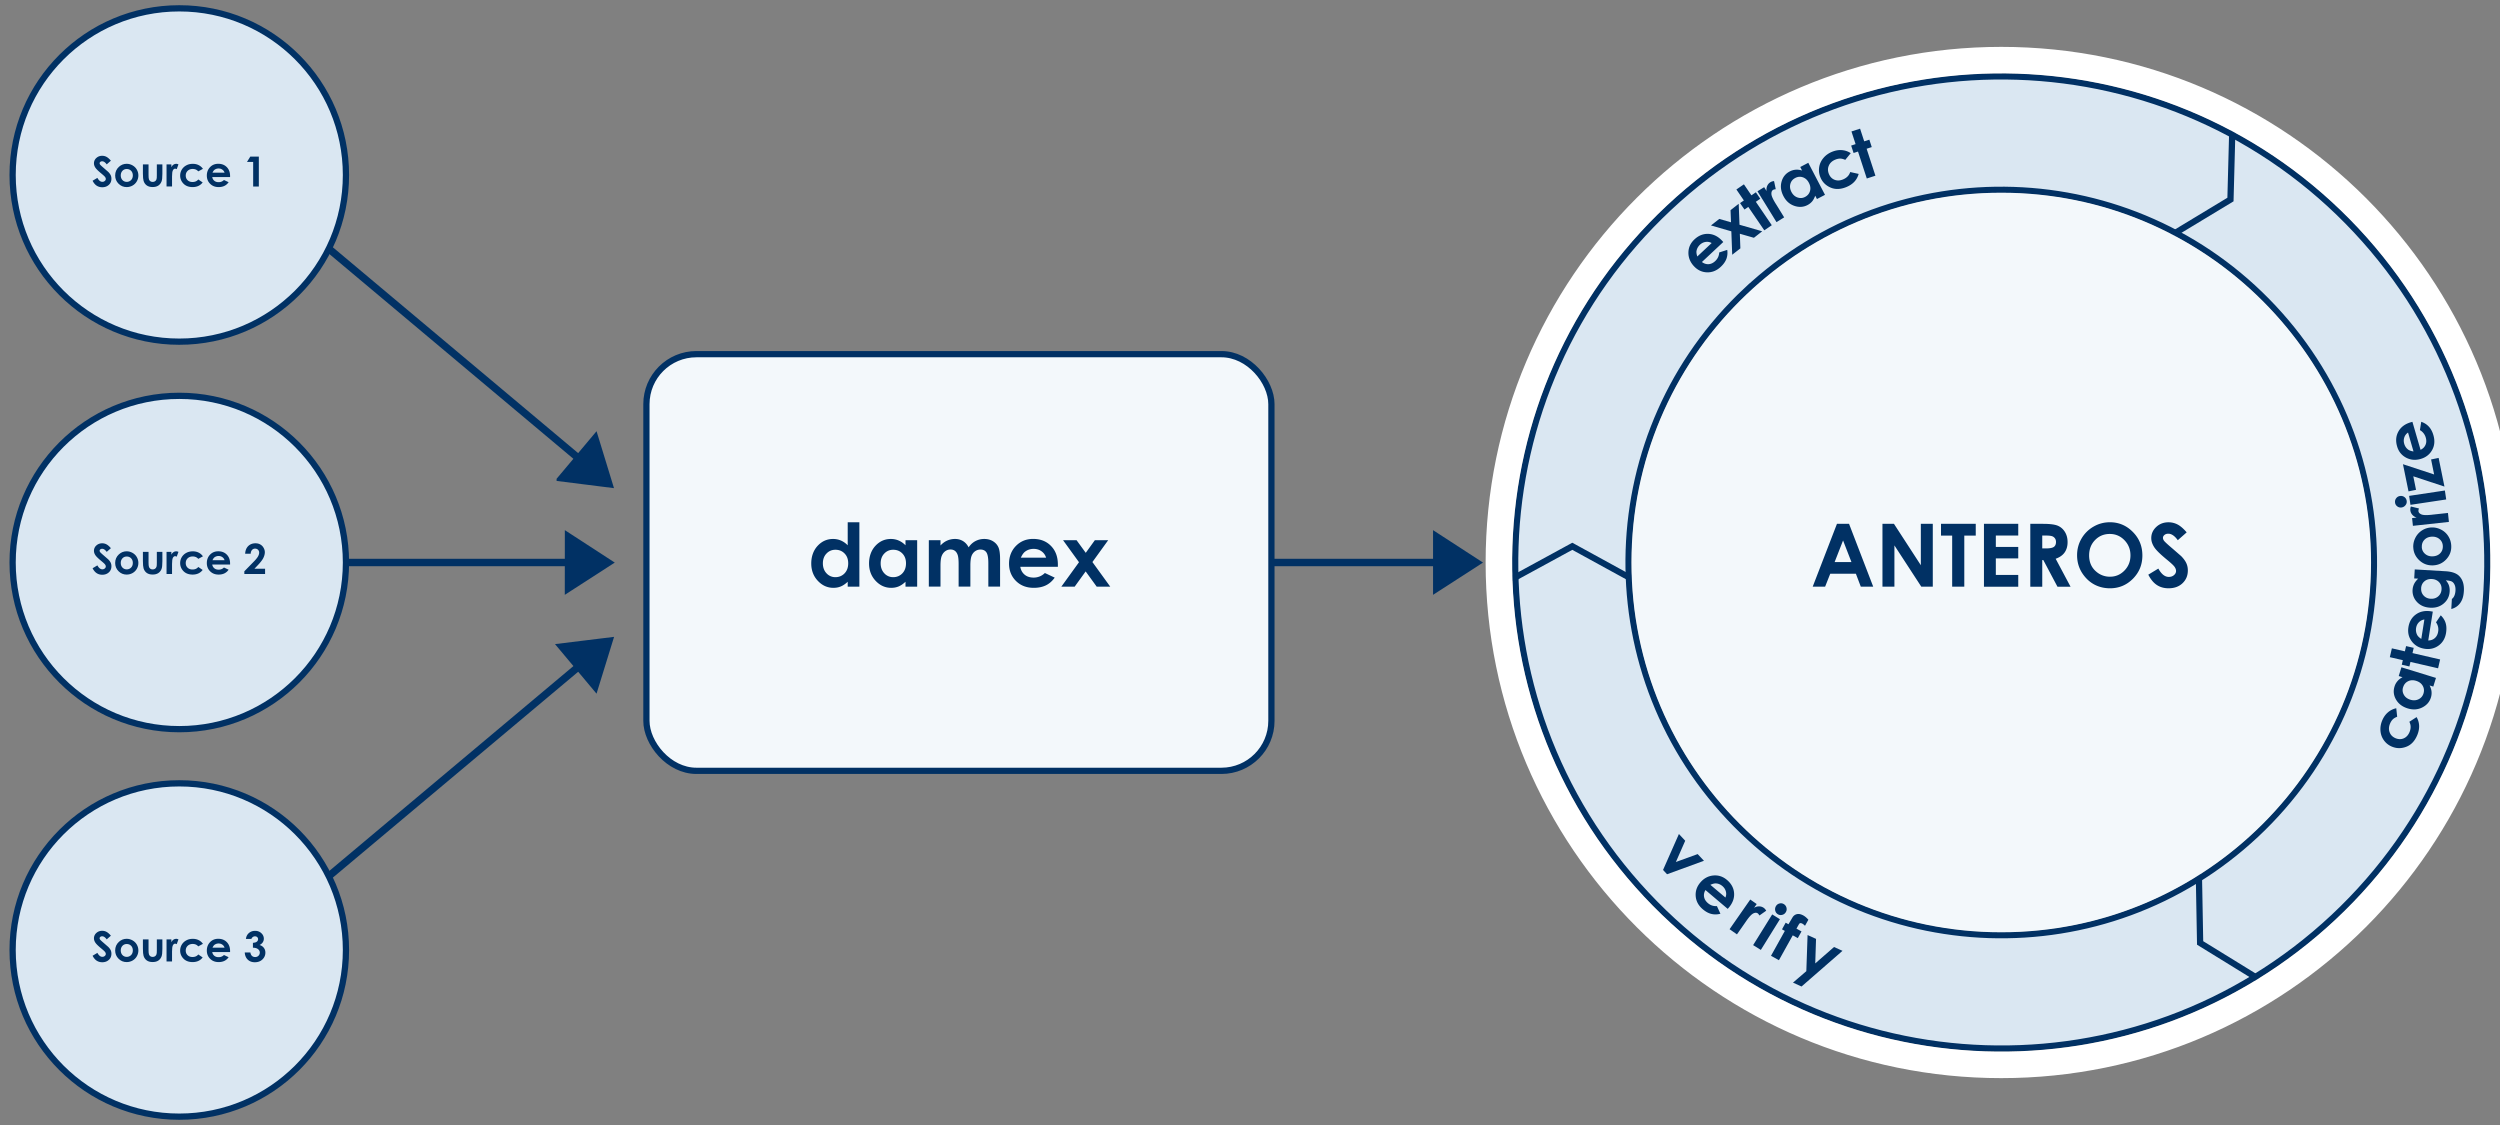 <?xml version="1.0" encoding="UTF-8"?>
<svg xmlns="http://www.w3.org/2000/svg" xmlns:xlink="http://www.w3.org/1999/xlink" xmlns:v="https://vecta.io/nano" width="600" height="270">
  <rect width="100%" height="100%" fill="#808080" stroke="none"/>
  <style>.H{fill:#013164}.I{stroke:#013164}.J{stroke-miterlimit:10}.K{stroke-width:1.5}.L{stroke-width:.82}.M{fill:#dae7f2}</style>
  <g class="I">
    <g class="H">
      <path d="M133.99 115.06l12.79 1.61-3.78-12.34-9.01 10.73z" class="L"></path>
      <path d="M56.331 41.254l.501-.598 85.077 71.388-.501.598z"></path>
      <path d="M135.96 142.01l10.83-6.99-10.82-7.03-.01 14.02z" class="L"></path>
      <path d="M60.08 134.61h80v.78h-80z"></path>
      <path d="M143 165.64l3.8-12.31-12.8 1.57 9 10.74z" class="L"></path>
      <path d="M53.906 230.755l87.498-73.419.501.598-87.498 73.419z"></path>
    </g>
    <use xlink:href="#B" class="J K M"></use>
  </g>
  <g class="H">
    <use xlink:href="#C"></use>
    <path d="m30.4,39.31c.5,0,.97.13,1.41.38.44.25.79.59,1.03,1.02s.37.89.37,1.39-.12.97-.37,1.41-.59.78-1.02,1.02-.9.37-1.42.37c-.76,0-1.41-.27-1.95-.81-.54-.54-.81-1.2-.81-1.98,0-.83.3-1.52.91-2.08.53-.48,1.15-.72,1.84-.72Zm.02,1.25c-.41,0-.76.14-1.03.43s-.41.66-.41,1.11.14.84.41,1.12.62.43,1.03.43.76-.15,1.04-.43.42-.66.42-1.12-.14-.83-.41-1.11-.62-.43-1.04-.43Z"></path>
    <use xlink:href="#D"></use>
    <use xlink:href="#E"></use>
    <use xlink:href="#F"></use>
    <path d="M55.22 42.49h-4.28a1.4 1.4 0 0 0 .5.9c.27.22.61.33 1.03.33.5 0 .93-.17 1.28-.52l1.12.53c-.28.4-.62.69-1.01.88s-.85.29-1.39.29c-.83 0-1.51-.26-2.04-.79s-.79-1.18-.79-1.98.26-1.48.78-2.02 1.18-.8 1.97-.8c.84 0 1.52.27 2.04.8s.79 1.24.79 2.12v.25zm-1.33-1.05a1.3 1.3 0 0 0-.52-.72 1.48 1.48 0 0 0-.9-.28 1.59 1.59 0 0 0-.98.31c-.18.13-.34.36-.49.69h2.89zm6.18-3.86h2.05v7.18h-1.36v-5.9h-1.48l.79-1.28z"></path>
  </g>
  <use xlink:href="#B" y="93" class="I J K M"></use>
  <g class="H">
    <use xlink:href="#C" y="93"></use>
    <path d="m30.4,132.31c.5,0,.97.13,1.41.38.44.25.79.59,1.03,1.02s.37.89.37,1.39-.12.97-.37,1.41-.59.78-1.02,1.02-.9.37-1.42.37c-.76,0-1.41-.27-1.95-.81-.54-.54-.81-1.2-.81-1.98,0-.83.3-1.52.91-2.08.53-.48,1.15-.72,1.84-.72Zm.02,1.25c-.41,0-.76.14-1.03.43s-.41.66-.41,1.11.14.84.41,1.12.62.43,1.03.43.76-.15,1.04-.43.42-.66.42-1.12-.14-.83-.41-1.11-.62-.43-1.04-.43Z"></path>
    <use xlink:href="#D" y="93"></use>
    <use xlink:href="#E" y="93"></use>
    <use xlink:href="#F" y="93"></use>
    <path d="M55.22 135.49h-4.28a1.4 1.4 0 0 0 .5.9c.27.22.61.33 1.03.33.5 0 .93-.17 1.28-.52l1.12.53c-.28.4-.62.69-1.01.88s-.85.29-1.39.29c-.83 0-1.51-.26-2.04-.79s-.79-1.18-.79-1.98.26-1.48.78-2.02 1.18-.8 1.97-.8c.84 0 1.52.27 2.04.8s.79 1.24.79 2.12v.25zm-1.33-1.05a1.3 1.3 0 0 0-.52-.72 1.48 1.48 0 0 0-.9-.28 1.59 1.59 0 0 0-.98.31c-.18.13-.34.36-.49.69h2.89zm6.28-1.55h-1.33c.04-.77.28-1.38.73-1.83.45-.44 1.03-.67 1.74-.67.44 0 .82.09 1.15.28a2.05 2.05 0 0 1 .8.8c.2.35.3.7.3 1.06 0 .43-.12.89-.36 1.38s-.69 1.07-1.33 1.74l-.81.85h2.56v1.26h-4.98v-.65l2.22-2.27c.54-.54.89-.98 1.07-1.31s.27-.63.27-.9a.92.92 0 0 0-.28-.69c-.18-.18-.42-.27-.71-.27a.93.93 0 0 0-.73.33c-.19.22-.3.51-.31.89z"></path>
  </g>
  <use xlink:href="#B" y="186" class="I J K M"></use>
  <g class="H">
    <use xlink:href="#C" y="186"></use>
    <path d="m30.4,225.31c.5,0,.97.13,1.41.38.44.25.79.59,1.03,1.02s.37.89.37,1.39-.12.97-.37,1.41-.59.78-1.02,1.02-.9.37-1.42.37c-.76,0-1.41-.27-1.95-.81-.54-.54-.81-1.2-.81-1.98,0-.83.3-1.52.91-2.08.53-.48,1.15-.72,1.84-.72Zm.02,1.25c-.41,0-.76.14-1.03.43s-.41.66-.41,1.11.14.84.41,1.12.62.43,1.03.43.76-.15,1.04-.43.42-.66.42-1.12-.14-.83-.41-1.11-.62-.43-1.04-.43Z"></path>
    <use xlink:href="#D" y="186"></use>
    <use xlink:href="#E" y="186"></use>
    <use xlink:href="#F" y="186"></use>
    <path d="M55.22 228.49h-4.28a1.4 1.4 0 0 0 .5.9c.27.22.61.33 1.03.33.5 0 .93-.17 1.28-.52l1.12.53c-.28.4-.62.69-1.01.88s-.85.29-1.39.29c-.83 0-1.51-.26-2.04-.79s-.79-1.18-.79-1.98.26-1.48.78-2.02 1.18-.8 1.97-.8c.84 0 1.52.27 2.04.8s.79 1.24.79 2.12v.25zm-1.33-1.05a1.3 1.3 0 0 0-.52-.72 1.48 1.48 0 0 0-.9-.28 1.59 1.59 0 0 0-.98.31c-.18.13-.34.36-.49.69h2.89zm6.44-2.09h-1.31c.07-.53.26-.96.57-1.28.44-.45.98-.67 1.65-.67.59 0 1.08.19 1.48.56s.6.82.6 1.33a1.56 1.56 0 0 1-.26.87c-.17.26-.43.48-.76.64.44.13.78.36 1.02.68.25.32.37.71.37 1.15 0 .64-.24 1.19-.71 1.64s-1.08.67-1.82.67c-.7 0-1.26-.21-1.7-.63s-.68-1-.72-1.72h1.35c.06.37.19.65.39.83s.45.27.76.27.58-.1.79-.31a1.03 1.03 0 0 0 .32-.75c0-.33-.14-.6-.42-.83s-.69-.34-1.23-.35v-1.17c.33-.03.57-.08.73-.15a.9.9 0 0 0 .38-.31.72.72 0 0 0 .13-.42c0-.2-.07-.36-.21-.49s-.32-.19-.54-.19a.85.85 0 0 0-.53.18.9.9 0 0 0-.33.46z"></path>
  </g>
  <path d="M560.03 220.17c47.04-44.03 49.48-117.86 5.45-164.9s-117.86-49.48-164.9-5.45c-47.04 44.04-49.48 117.86-5.45 164.9s117.86 49.48 164.9 5.45zM419.18 69.7c36.07-33.76 92.66-31.89 126.42 4.18s31.89 92.66-4.18 126.42-92.66 31.89-126.42-4.18-31.89-92.66 4.18-126.43z" class="I J K M"></path>
  <g class="H">
    <path d="M402.94 200.16l1.51 1.62-2.24 5.1 5.23-1.9 1.51 1.61-8.86 3.23-.96-1.03 3.81-8.63zm11.71 17.97l-5.34-4.52c-.32.54-.43 1.08-.33 1.65.1.56.41 1.06.93 1.5.62.53 1.34.76 2.15.7l.84 1.84c-.77.2-1.5.21-2.18.04-.69-.17-1.37-.54-2.04-1.11-1.04-.88-1.61-1.92-1.71-3.13s.27-2.31 1.1-3.29c.85-1.01 1.89-1.57 3.11-1.69s2.32.24 3.3 1.07c1.04.88 1.61 1.93 1.7 3.15s-.33 2.38-1.26 3.48l-.27.31zm-.55-2.72c.2-.46.24-.95.11-1.45s-.41-.94-.83-1.3c-.46-.39-.98-.61-1.55-.64-.36-.02-.8.09-1.34.34l3.61 3.05zm5.98.49l1.53 1.07-.63.9c.41-.24.82-.35 1.22-.34a1.91 1.91 0 0 1 1.09.35c.23.16.43.39.6.69l-1.63 1.15c-.14-.25-.27-.42-.41-.52-.28-.19-.63-.18-1.05.02-.43.21-.99.81-1.68 1.8l-.24.35-2.01 2.88-1.77-1.24 4.96-7.12zm5.25 3.56l1.85 1.15-4.58 7.37-1.85-1.15 4.58-7.37zm2.81-2.46c.32.2.53.49.62.87s.03.74-.18 1.07c-.2.33-.49.54-.87.63s-.72.04-1.04-.16c-.33-.2-.53-.5-.62-.88-.08-.38-.02-.74.19-1.08.2-.33.49-.53.86-.62s.72-.03 1.04.17zm.41 4.44l.68.38 1.03-1.74c.28-.39.64-.62 1.08-.7s.93.04 1.48.34c.39.22.79.56 1.19 1.02l-.81 1.45c-.23-.23-.43-.4-.61-.5-.22-.12-.41-.17-.56-.13-.12.03-.23.15-.35.37l-.53.94 1.21.67-.89 1.61-1.21-.67-3.32 5.97-1.9-1.06 3.32-5.97-.68-.38.89-1.61zm5.27 2.97l2.03.92-.19 5.89 4.51-3.94 2.03.92-9.83 8.56-2.05-.93 3.2-2.75.3-8.68zM413.57 58.1l-5.11 4.78c.49.38 1.03.55 1.6.52s1.1-.28 1.6-.75c.59-.56.91-1.24.95-2.06l1.93-.62c.11.79.04 1.51-.21 2.17s-.7 1.29-1.34 1.89c-.99.93-2.1 1.37-3.31 1.33s-2.26-.53-3.14-1.48c-.9-.97-1.34-2.06-1.32-3.28s.51-2.27 1.45-3.15c1-.93 2.11-1.37 3.33-1.32s2.33.6 3.31 1.65l.28.31zm-2.76.24a2.21 2.21 0 0 0-1.43-.28c-.52.07-.98.29-1.39.67-.44.42-.71.9-.82 1.46-.07.35 0 .81.18 1.37l3.45-3.23zm-.17-4.24l1.99-1.56 2.81.81-.11-2.91 1.96-1.53.19 5.03 5.45 1.57-1.99 1.56-3.38-.97.13 3.51-1.96 1.53-.21-5.62-4.88-1.41zm6.1-8.63l1.8-1.23 1.8 2.64 1.07-.73 1.06 1.55-1.07.73 3.83 5.62-1.8 1.23-3.84-5.62-.92.63-1.06-1.55.92-.63-1.8-2.64zm5.07.43l1.59-.98.57.93c-.05-.47 0-.89.17-1.26s.42-.65.76-.86a1.94 1.94 0 0 1 .87-.27l.41 1.95c-.29.03-.5.08-.64.17-.29.18-.42.5-.4.98.02.47.35 1.23.99 2.26l.23.36 1.84 2.99-1.84 1.14-4.55-7.38zm10.25-5.82l1.93-1.01 4.01 7.69-1.93 1.01-.42-.81c-.19.55-.43 1.01-.73 1.37s-.67.65-1.11.88c-.99.52-2.05.58-3.18.19s-1.99-1.16-2.59-2.31c-.62-1.19-.78-2.34-.47-3.47.3-1.12.96-1.95 1.96-2.47a3.73 3.73 0 0 1 1.44-.42c.5-.04 1.01.03 1.53.2l-.44-.85zm-1.21 2.64c-.6.31-.98.78-1.16 1.41-.17.63-.09 1.27.25 1.93.35.67.83 1.11 1.46 1.33s1.23.18 1.82-.13c.61-.32 1-.79 1.18-1.42s.09-1.29-.27-1.97c-.35-.67-.83-1.11-1.45-1.32-.61-.21-1.23-.15-1.84.17zm13.32-5.95l-1.31 1.6c-.45-.2-.85-.3-1.21-.31-.36 0-.75.08-1.16.25-.75.3-1.28.78-1.56 1.42-.29.64-.28 1.31 0 2.01.28.68.73 1.15 1.35 1.4s1.3.23 2.03-.07c.9-.37 1.48-.96 1.74-1.78l2.03.45c-.41 1.47-1.4 2.52-2.97 3.16-1.41.57-2.69.6-3.83.09s-1.94-1.33-2.39-2.46c-.32-.78-.41-1.57-.29-2.39.12-.81.46-1.55 1.01-2.21s1.25-1.16 2.11-1.51c.8-.32 1.58-.45 2.34-.39s1.47.3 2.11.73zm.18-5.22l2.07-.67.99 3.04 1.23-.4.58 1.78-1.23.4 2.11 6.47-2.07.67-2.11-6.47-1.06.35-.58-1.78 1.06-.35-.99-3.04zM575.1 169.96l.22 2.06c-.46.18-.82.39-1.07.65-.25.25-.47.59-.64 1-.31.75-.34 1.45-.09 2.1s.73 1.12 1.43 1.41c.68.28 1.33.29 1.95.02s1.08-.77 1.38-1.49c.38-.9.36-1.73-.04-2.48l1.74-1.13c.76 1.32.81 2.77.16 4.33-.59 1.41-1.46 2.34-2.63 2.79s-2.31.44-3.43-.02c-.78-.32-1.41-.81-1.9-1.47s-.78-1.41-.86-2.26.05-1.7.41-2.56c.33-.79.79-1.44 1.37-1.94a4.44 4.44 0 0 1 2-.99zm.6-7.73l.64-2.08 8.29 2.55-.64 2.08-.88-.27c.26.52.42 1.02.46 1.48a3.62 3.62 0 0 1-.15 1.41c-.33 1.07-1.03 1.87-2.1 2.4s-2.22.6-3.46.22c-1.28-.39-2.21-1.09-2.8-2.1s-.71-2.05-.38-3.13a3.54 3.54 0 0 1 .71-1.31c.32-.38.73-.7 1.22-.95l-.92-.28zm1.04 2.71c-.2.64-.13 1.25.19 1.81.32.57.84.96 1.55 1.18.72.22 1.37.18 1.97-.11s.99-.75 1.19-1.39c.2-.65.14-1.26-.18-1.83s-.85-.97-1.59-1.2c-.72-.22-1.37-.19-1.95.11s-.97.77-1.17 1.43zm-3.18-7.22l.49-2.12 3.12.72.29-1.26 1.83.42-.29 1.26 6.63 1.53-.49 2.12-6.63-1.53-.25 1.09-1.83-.42.25-1.09-3.12-.72zm10.31-10.92l-1.09 6.91c.63 0 1.15-.19 1.58-.57s.7-.9.8-1.57a2.87 2.87 0 0 0-.52-2.21l1.14-1.68c.57.55.96 1.17 1.17 1.85s.24 1.45.11 2.32c-.21 1.34-.81 2.37-1.79 3.08s-2.11.97-3.39.77c-1.31-.21-2.33-.8-3.06-1.78s-1-2.1-.8-3.38c.21-1.35.82-2.38 1.82-3.09s2.2-.95 3.62-.73l.41.07zm-2.03 1.88a2.23 2.23 0 0 0-1.3.66c-.37.37-.59.83-.68 1.38-.09.6 0 1.15.26 1.66.17.32.49.64.99.96l.74-4.66zm-2.43-9.85l.13-2.17 7.42.44c1.46.09 2.52.45 3.18 1.08.89.85 1.28 2.07 1.19 3.66-.05.85-.2 1.56-.45 2.12-.25.57-.59 1.04-1.02 1.41s-.95.64-1.55.79l.14-2.4c.26-.2.46-.46.6-.79s.23-.72.26-1.17c.04-.58-.03-1.06-.19-1.42-.16-.37-.38-.63-.65-.79-.28-.16-.77-.26-1.47-.31.36.4.61.82.75 1.25s.2.91.17 1.44c-.07 1.16-.55 2.12-1.43 2.87s-1.97 1.09-3.26 1.01c-1.38-.08-2.45-.57-3.24-1.47a3.81 3.81 0 0 1-.97-2.82c.03-.5.15-.96.36-1.4.21-.43.54-.86.98-1.28l-.96-.06zm1.67 2.36c-.04.68.15 1.26.59 1.74.43.47 1 .73 1.69.77.72.04 1.33-.15 1.82-.58s.75-.99.79-1.68c.04-.67-.15-1.24-.58-1.71-.43-.46-1.01-.72-1.74-.76-.72-.04-1.32.14-1.8.56-.48.41-.74.97-.78 1.66zm-1.9-9.83c-.03-.82.15-1.59.53-2.33a4.5 4.5 0 0 1 3.85-2.44c.82-.03 1.59.15 2.32.53a4.37 4.37 0 0 1 1.73 1.6c.43.69.66 1.45.69 2.3.05 1.24-.36 2.32-1.21 3.23s-1.91 1.39-3.17 1.44c-1.35.05-2.5-.41-3.44-1.37-.82-.84-1.25-1.83-1.29-2.96zm2.05-.11c.02.68.28 1.23.77 1.66s1.1.64 1.83.61c.76-.03 1.36-.27 1.81-.73s.66-1.03.64-1.71-.28-1.24-.77-1.67-1.11-.64-1.85-.61-1.34.27-1.79.74c-.45.46-.66 1.04-.63 1.73zm-2.13-5.05l-.2-1.86 1.09-.12c-.45-.15-.8-.39-1.06-.7s-.41-.66-.45-1.06c-.03-.28.01-.58.13-.9l1.94.47c-.1.27-.14.48-.12.65.04.33.27.59.71.78s1.26.21 2.46.08l.42-.05 3.49-.38.23 2.15-8.63.94z"></path>
    <path d="M574.82 120.62c-.06-.38.03-.72.26-1.03a1.33 1.33 0 0 1 .93-.55c.38-.06.73.03 1.04.25s.49.53.55.9c.06.38-.03.73-.27 1.04s-.55.5-.94.56a1.35 1.35 0 0 1-1.03-.25c-.31-.23-.49-.53-.55-.91zm3.69.54l-.32-2.15 8.58-1.29.32 2.15-8.58 1.29zm-.47-3.24l-1.33-6.51 7.48 2.46-.73-3.6 1.81-.37 1.4 6.88-7.48-2.47.66 3.25-1.81.37zm.94-16.68l1.95 6.72c.56-.27.96-.66 1.19-1.19.23-.52.25-1.11.06-1.76a2.97 2.97 0 0 0-1.4-1.78l.32-2c.75.26 1.36.65 1.84 1.18s.84 1.21 1.08 2.05c.38 1.31.28 2.49-.31 3.55s-1.5 1.77-2.74 2.13c-1.27.37-2.45.26-3.52-.31-1.08-.58-1.8-1.48-2.15-2.72-.38-1.31-.27-2.5.33-3.57s1.59-1.8 2.97-2.2l.4-.11zm-1.04 2.57a2.21 2.21 0 0 0-.9 1.15c-.17.49-.18 1-.03 1.54.17.58.48 1.05.93 1.39.29.22.72.37 1.3.46l-1.31-4.54z"></path>
  </g>
  <path d="M358.68 138.65h4.83l2.67-1.45 11.17-6.09 11.04 6.05 2.78 1.52 3.54.01m149.13 100.08l-2.39-4.19-2.59-1.6-10.83-6.67-.23-12.59-.06-3.17-1.75-3.08m12.16-179.52l-2.42 4.18-.08 3.04-.34 12.72-10.77 6.51-2.72 1.65-1.78 3.06" fill="none" class="I J K"></path>
  <path d="m569.05,134.99c0,49.04-39.74,88.76-88.75,88.76s-88.75-39.72-88.75-88.76,39.72-88.74,88.75-88.74,88.75,39.73,88.75,88.74Z" fill="#f3f8fb"></path>
  <path d="M440.86 125.72h2.91l5.8 15.08h-2.98l-1.18-3.11h-6.15l-1.23 3.11h-2.98l5.82-15.08zm1.47 4l-2.02 5.18h4.04l-2.01-5.18zm9.47-4h2.75l6.45 9.93v-9.93h2.87v15.08h-2.76l-6.45-9.9v9.9h-2.87v-15.08zm14.04 0h8.34v2.83h-2.75v12.25h-2.91v-12.25h-2.68v-2.83zm10.31 0h8.23v2.81H479v2.73h5.38v2.76H479v3.97h5.38v2.82h-8.23v-15.08zm11.11 0h3.04c1.67 0 2.85.15 3.56.45s1.28.79 1.71 1.48.65 1.51.65 2.45c0 .99-.24 1.82-.71 2.49s-1.19 1.17-2.15 1.51l3.57 6.71h-3.14l-3.39-6.39h-.26v6.39h-2.87v-15.08zm2.87 5.9h.9c.91 0 1.54-.12 1.89-.36.34-.24.52-.64.52-1.19 0-.33-.08-.62-.25-.86s-.4-.42-.69-.52-.81-.16-1.57-.16h-.79v3.1zm16.24-6.28c2.13 0 3.97.77 5.5 2.32 1.54 1.54 2.3 3.43 2.3 5.65s-.76 4.06-2.27 5.59c-1.51 1.52-3.35 2.29-5.51 2.29s-4.15-.78-5.64-2.35-2.25-3.42-2.25-5.58c0-1.44.35-2.77 1.05-3.98a7.8 7.8 0 0 1 2.88-2.88c1.22-.71 2.54-1.06 3.95-1.06zm-.03 2.81c-1.4 0-2.57.49-3.52 1.46s-1.43 2.2-1.43 3.7c0 1.67.6 2.99 1.8 3.96a4.92 4.92 0 0 0 3.2 1.14c1.36 0 2.52-.49 3.48-1.48s1.44-2.2 1.44-3.64-.48-2.65-1.45-3.65-2.14-1.49-3.52-1.49zm18.46-.38l-2.13 1.88c-.75-1.04-1.51-1.56-2.28-1.56-.38 0-.68.1-.92.3s-.36.43-.36.68.09.49.26.72c.23.3.94.95 2.11 1.94l1.99 1.73c.58.59.99 1.15 1.24 1.69s.37 1.12.37 1.76c0 1.24-.43 2.26-1.28 3.07s-1.97 1.21-3.35 1.21c-1.07 0-2.01-.26-2.81-.79s-1.48-1.35-2.05-2.48l2.41-1.46c.73 1.33 1.56 2 2.51 2 .49 0 .91-.14 1.24-.43.34-.29.5-.62.5-.99 0-.34-.13-.68-.38-1.03-.25-.34-.81-.86-1.67-1.57-1.64-1.34-2.71-2.37-3.18-3.1s-.72-1.45-.72-2.18c0-1.05.4-1.94 1.2-2.69s1.78-1.12 2.95-1.12a4.64 4.64 0 0 1 2.15.52c.68.35 1.42.98 2.21 1.91z" class="H"></path>
  <path d="M480.3 11.25c-68.34 0-123.75 55.41-123.75 123.75s55.41 123.75 123.75 123.75S604.05 203.34 604.05 135 548.64 11.25 480.3 11.25zm80.22 209.44c-47.33 44.31-121.61 41.85-165.91-5.47-44.31-47.34-41.85-121.61 5.48-165.91C447.42 5 521.69 7.46 566 54.78c44.3 47.33 41.84 121.61-5.48 165.91z" fill="#fff"></path>
  <g class="H I">
    <path d="M344.34 142.01l10.83-6.99-10.83-7.03v14.02z" class="L"></path>
    <path d="M268.46 134.61h80v.78h-80z"></path>
  </g>
  <rect x="155.14" y="85" width="150" height="100" rx="12" fill="#f3f8fb"></rect>
  <rect x="155.14" y="85" width="150" height="100" rx="12" fill="none" class="I J K"></rect>
  <path d="M203.45 125.34h2.8v15.46h-2.8v-1.18c-.55.52-1.09.89-1.64 1.12s-1.15.34-1.79.34c-1.44 0-2.69-.56-3.74-1.68s-1.58-2.51-1.58-4.17.51-3.13 1.53-4.23 2.25-1.65 3.71-1.65c.67 0 1.3.13 1.88.38s1.13.63 1.63 1.14v-5.54zm-2.94 6.6c-.87 0-1.58.31-2.16.92s-.86 1.4-.86 2.35.29 1.76.87 2.38a2.83 2.83 0 0 0 2.15.93c.85 0 1.61-.31 2.19-.92s.87-1.41.87-2.4-.29-1.76-.87-2.36-1.31-.9-2.2-.9zm16.81-2.3h2.8v11.16h-2.8v-1.18c-.55.52-1.09.89-1.64 1.12s-1.15.34-1.79.34c-1.44 0-2.69-.56-3.74-1.68s-1.58-2.51-1.58-4.17.51-3.13 1.53-4.23 2.25-1.65 3.71-1.65c.67 0 1.3.13 1.88.38s1.13.63 1.63 1.14v-1.23zm-2.94 2.3c-.87 0-1.58.31-2.16.92s-.86 1.4-.86 2.35.29 1.76.87 2.38a2.83 2.83 0 0 0 2.15.93c.85 0 1.61-.31 2.19-.92s.87-1.41.87-2.4-.29-1.76-.87-2.36-1.31-.9-2.2-.9zm8.54-2.3h2.8v1.28c.48-.53 1.01-.92 1.6-1.18a4.66 4.66 0 0 1 1.91-.39c.69 0 1.33.17 1.89.51s1.01.84 1.35 1.5c.45-.66.99-1.16 1.64-1.5s1.35-.51 2.12-.51 1.49.18 2.09.55 1.03.85 1.3 1.45.4 1.56.4 2.9v6.54h-2.82v-5.66c0-1.26-.16-2.12-.47-2.57s-.79-.67-1.42-.67c-.48 0-.91.14-1.29.41s-.66.65-.85 1.13c-.18.48-.28 1.26-.28 2.32v5.03h-2.82v-5.4c0-1-.07-1.72-.22-2.17s-.37-.78-.66-1-.65-.33-1.07-.33c-.47 0-.89.14-1.27.42s-.66.67-.85 1.16-.28 1.29-.28 2.36v4.96h-2.8v-11.16zm30.94 6.39h-8.99c.13.79.48 1.42 1.04 1.89s1.28.7 2.16.7a3.77 3.77 0 0 0 2.7-1.1l2.36 1.11c-.59.83-1.29 1.45-2.11 1.85s-1.79.6-2.92.6c-1.75 0-3.17-.55-4.28-1.66-1.1-1.1-1.65-2.49-1.65-4.15s.55-3.12 1.65-4.24 2.47-1.69 4.13-1.69c1.76 0 3.19.56 4.29 1.69 1.1 1.12 1.65 2.61 1.65 4.46v.53zm-2.8-2.2c-.19-.62-.55-1.13-1.09-1.52s-1.18-.58-1.89-.58c-.78 0-1.47.22-2.05.66-.37.27-.71.76-1.03 1.45h6.07zm4.06-4.19h3.25l2.21 3.04 2.19-3.04h3.2l-3.79 5.25 4.28 5.91h-3.25l-2.65-3.66-2.64 3.66h-3.2l4.24-5.87-3.83-5.29z" class="H"></path>
  <defs>
    <path id="B" d="M83.03 42c0 22.1-17.91 40-40 40s-40-17.9-40-40 17.9-40 40-40 40 17.91 40 40z"></path>
    <path id="C" d="M26.62 38.56l-1.01.89c-.36-.49-.72-.74-1.09-.74-.18 0-.33.05-.44.14s-.17.2-.17.32.04.23.12.34c.11.14.45.45 1 .92l.95.83c.28.28.47.55.59.8.12.26.17.53.17.84 0 .59-.2 1.08-.61 1.46s-.94.58-1.59.58c-.51 0-.96-.13-1.34-.38s-.71-.64-.98-1.18l1.15-.69c.35.63.74.95 1.19.95a.87.87 0 0 0 .59-.21c.16-.14.24-.29.24-.47 0-.16-.06-.33-.18-.49s-.39-.41-.8-.75c-.78-.64-1.29-1.13-1.52-1.48s-.34-.69-.34-1.04a1.68 1.68 0 0 1 .57-1.28c.38-.35.85-.53 1.41-.53.36 0 .7.08 1.02.25s.68.47 1.05.91z"></path>
    <path id="D" d="M34.3 39.45h1.35v2.56c0 .5.03.84.1 1.04s.18.34.33.45.34.16.56.16.41-.05.57-.16.27-.26.35-.47c.06-.15.08-.48.08-.98v-2.6h1.33v2.25c0 .93-.07 1.56-.22 1.9-.18.42-.44.74-.79.96s-.79.33-1.33.33c-.58 0-1.05-.13-1.41-.39s-.61-.62-.76-1.09c-.1-.32-.16-.91-.16-1.76v-2.21z"></path>
    <path id="E" d="M39.99 39.45h1.14v.67c.12-.26.29-.46.49-.6s.43-.21.67-.21c.17 0 .35.05.54.14l-.42 1.15c-.16-.08-.29-.12-.39-.12-.21 0-.38.13-.52.38s-.21.75-.21 1.49v.26 2.15h-1.32v-5.31z"></path>
    <path id="F" d="M48.7 40.52l-1.11.61c-.21-.22-.42-.37-.62-.45a1.93 1.93 0 0 0-.72-.13c-.5 0-.9.15-1.21.45s-.46.68-.46 1.14.15.82.45 1.11.69.43 1.17.43c.6 0 1.06-.2 1.39-.61l1.05.72c-.57.74-1.37 1.11-2.41 1.11-.93 0-1.67-.28-2.2-.83s-.79-1.2-.79-1.94a2.71 2.71 0 0 1 .39-1.42c.26-.43.62-.77 1.08-1.02s.98-.37 1.55-.37c.53 0 1 .1 1.42.31s.76.51 1.03.9z"></path>
  </defs>
</svg>
